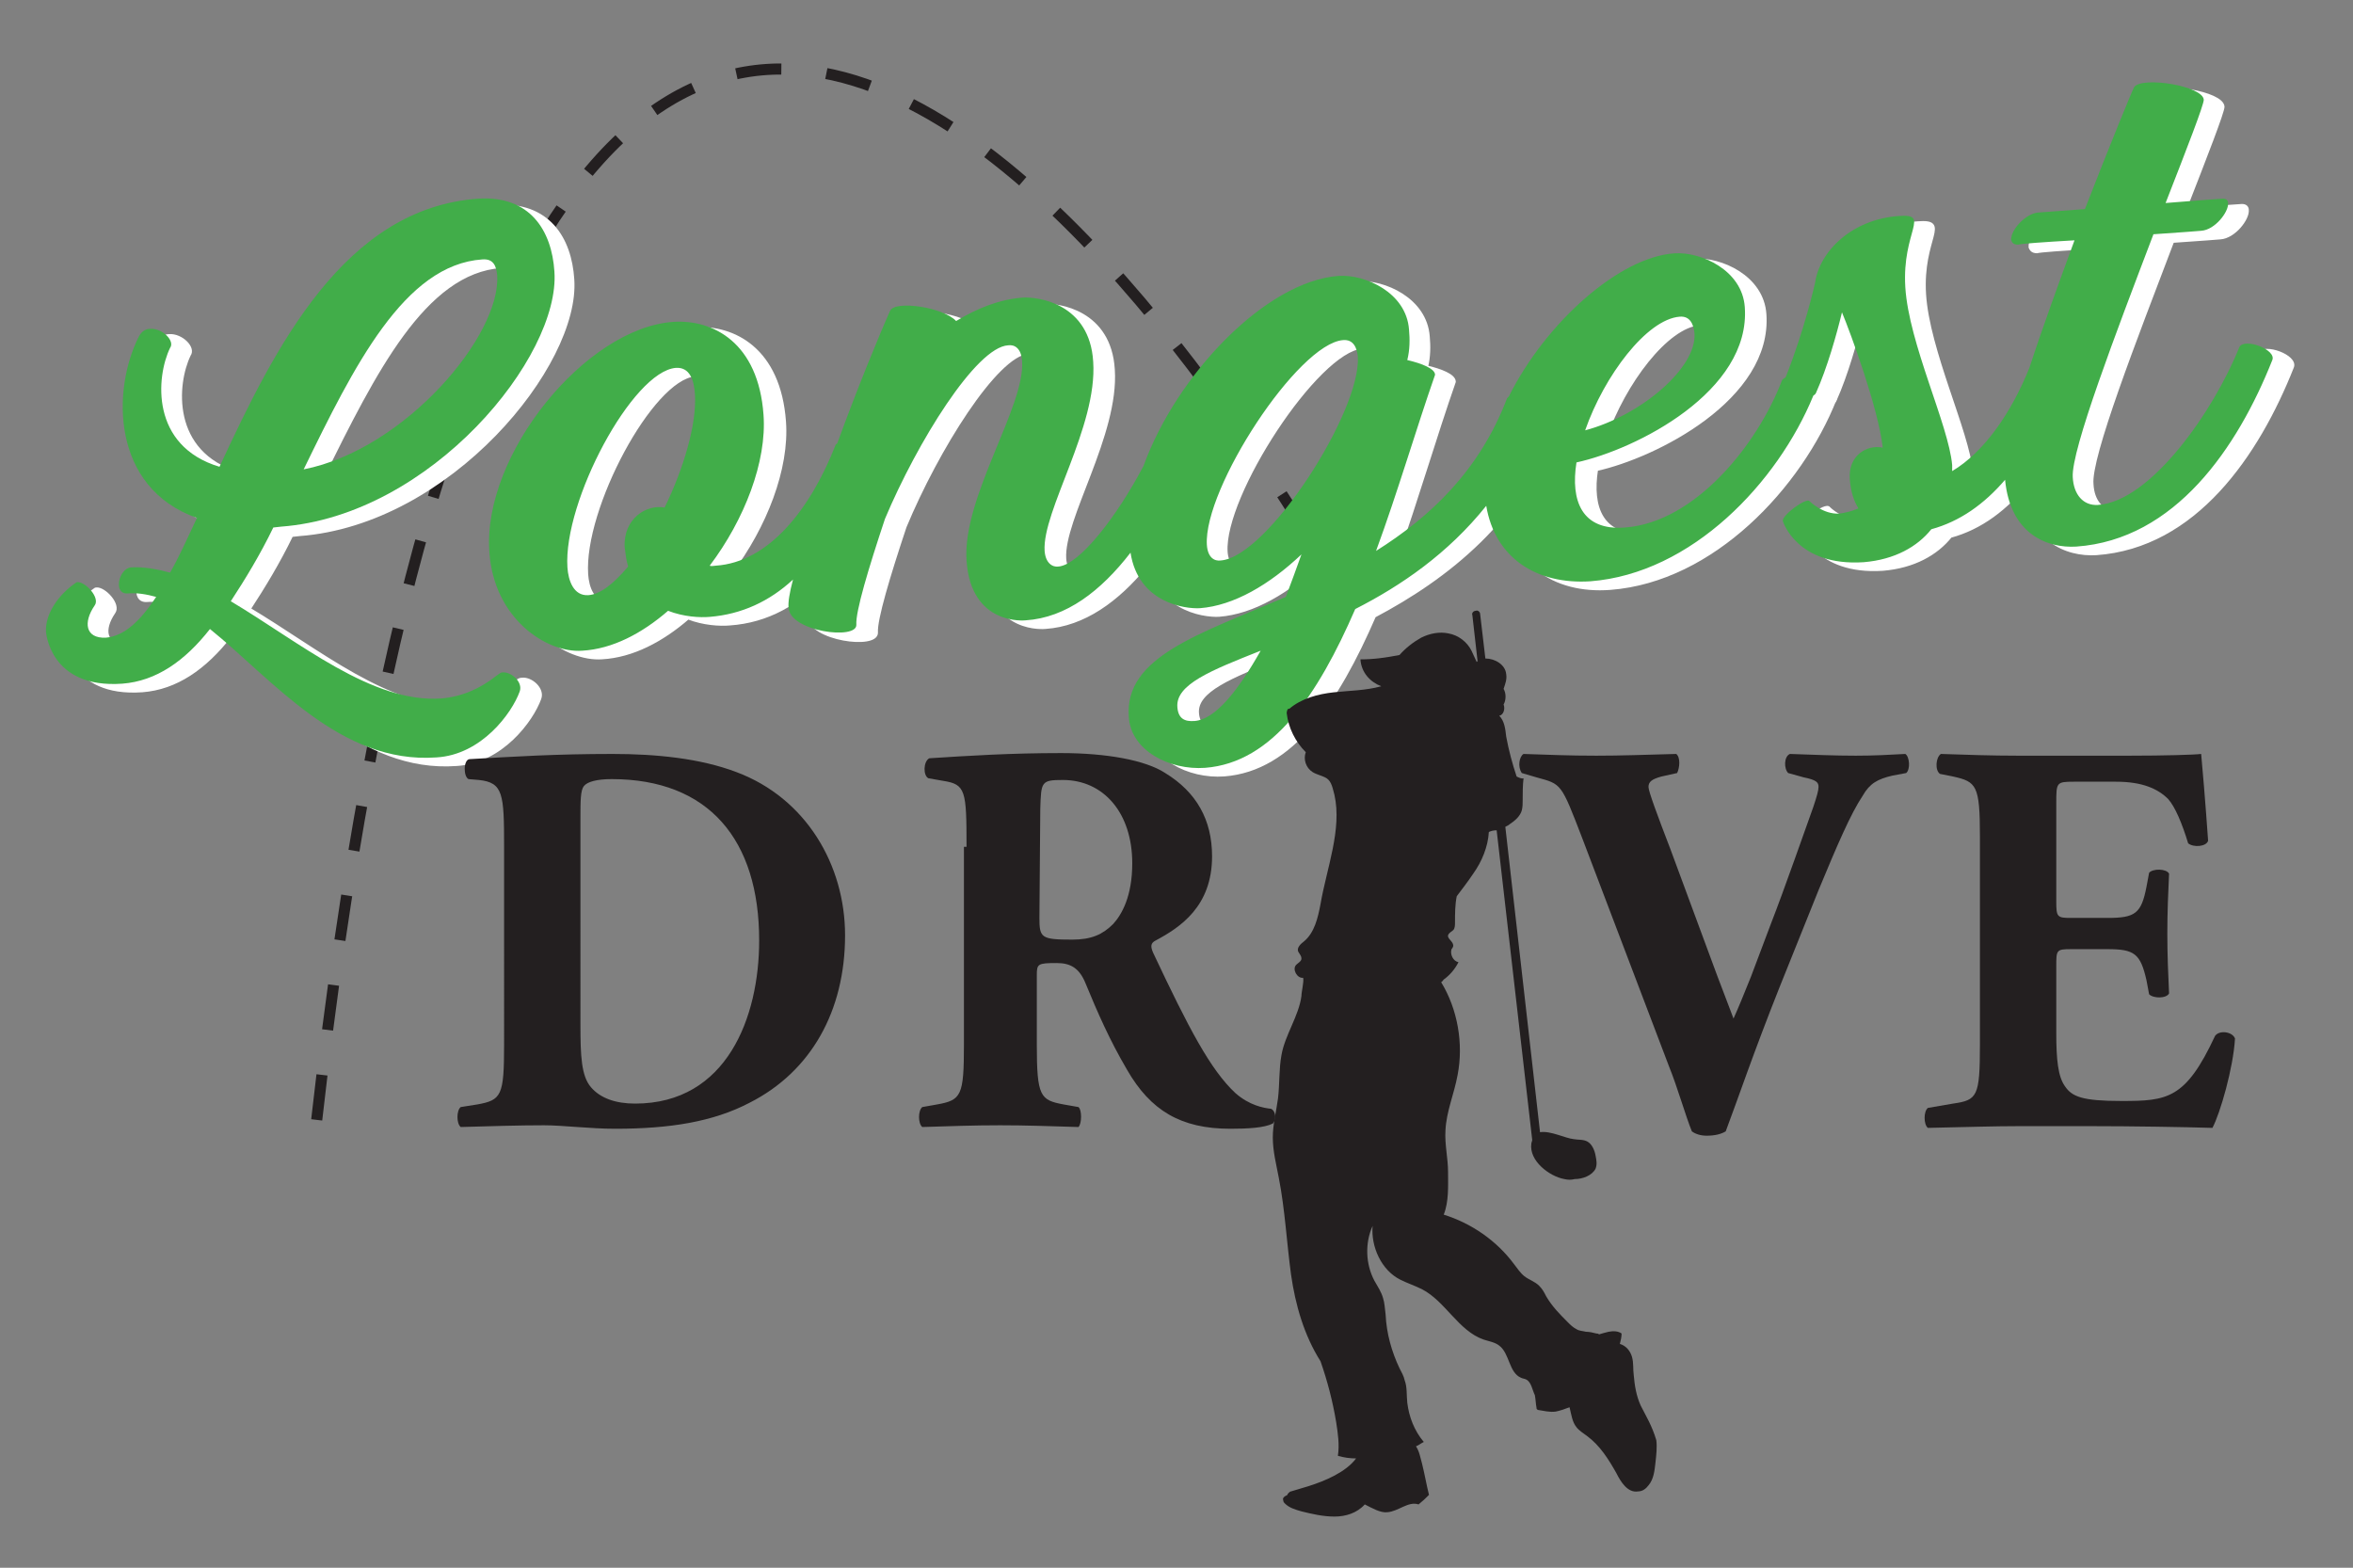 <?xml version="1.0" encoding="utf-8"?>
<!-- Generator: Adobe Illustrator 25.3.1, SVG Export Plug-In . SVG Version: 6.00 Build 0)  -->
<svg version="1.1" id="Layer_1" xmlns="http://www.w3.org/2000/svg" xmlns:xlink="http://www.w3.org/1999/xlink" x="0px" y="0px"
	 viewBox="0 0 271.2 180.7" style="enable-background:new 0 0 271.2 180.7;" xml:space="preserve">
<rect x="0" y="0" width="271.2" height="180.7" fill="#808080" stroke="none"/>
<style type="text/css">
	.st0{fill:none;stroke:#231F20;stroke-width:1.279;stroke-dasharray:5.221,5.221;}
	.st1{fill:none;stroke:#FFFFFF;stroke-width:0.381;stroke-miterlimit:1;}
	.st2{fill:#FFFFFF;}
	.st3{fill:#41AD49;}
	.st4{fill:#231F20;}
</style>
<path class="st0" d="M155.8,70.4c0,0-92.9-173.9-119.3,58.7"/>
<g>
	<path class="st1" d="M60.2,78.3c1-0.1,2.4,1.1,2,2.2c-0.9,2.5-4.4,7.3-9.6,7.6c-11.1,0.8-18.9-9-26.1-14.8c-2.9,3.7-6.2,6-10.1,6.3
		c-8.4,0.6-8.8-6-8.8-6C7.4,71.5,9,69.3,10.9,68c0.1-0.1,0.2-0.1,0.2-0.1c0.9-0.1,2.7,1.8,2,2.7c-1.3,1.9-1.1,3.8,1.3,3.7
		c2.2-0.2,4-2,5.8-4.7c-1.1-0.3-2.2-0.5-3.3-0.4c-1.7,0.1-1-2.9,0.4-3s3,0.2,4.5,0.6c1.1-1.9,2-4,3.1-6.3C15,57,15.1,45.7,18.2,39.6
		c0.3-0.6,0.8-0.9,1.3-0.9c1.4-0.1,2.9,1.4,2.3,2.2c-1.6,3.3-2.3,11.3,5.7,13.7c6.2-13.7,14.3-29.8,29.7-30.8c6-0.4,8.5,3.7,8.8,8.4
		c0.7,9.8-14.2,28.1-31.5,29.4l-0.9,0.1c-1.5,3.1-3.2,5.9-4.9,8.5C36.6,74.9,45,82,53,81.4c2.3-0.2,4.4-1.1,6.3-2.6
		C59.7,78.4,59.9,78.3,60.2,78.3z M37.2,54.9C48.9,52.5,60,39.3,59.5,32.5c-0.1-1-0.4-1.9-1.7-1.8C48.9,31.3,43.1,43,37.2,54.9z"/>
	<path class="st1" d="M102.4,53.6c-4,10.1-9.6,17.7-18.3,18.3c-1.1,0.1-3,0-4.8-0.7c-3,2.6-6.4,4.4-9.9,4.6
		c-4.1,0.3-10.2-3.7-10.7-11.4C57.9,53.2,69.8,38.6,80,37.9c4.6-0.3,9.8,2.4,10.4,10.7c0.4,5.4-2.2,12.1-6.2,17.4
		c0.2,0.1,0.5,0,0.7,0c6.1-0.4,10.9-6.5,13.8-13.9C99.1,51,102.8,52.4,102.4,53.6z M74.6,66.1c-0.2-0.6-0.3-1.4-0.4-2.2
		c-0.2-3.3,2.5-5,4.6-4.6c2.2-4.5,3.7-9.6,3.5-13c-0.1-1.7-0.6-3.2-2.2-3.1c-5,0.4-13,15.4-12.5,23c0.1,1.5,0.7,3.3,2.4,3.2
		C71.4,69.3,73,68.1,74.6,66.1z"/>
	<path class="st1" d="M140,51c-4,10.1-10.7,20.7-19.5,21.3c0,0-6.3,0.7-6.8-6.9c-0.5-7.3,6.8-17.8,6.4-23c-0.1-1.5-0.9-1.9-1.6-1.8
		c-3.7,0.3-10.5,11.2-14.2,20.1c-1.9,5.7-3.4,10.7-3.3,12.2c0.1,1.8-7.6,0.8-7.8-1.9c-0.3-3.7,8.6-27.7,11.7-34.3
		c0.6-1.2,6.1-0.4,7.6,1.2c2.5-1.5,5-2.5,7.7-2.7c1.8-0.1,7.7,0.7,8.1,7.4c0.5,7.5-5.9,17.2-5.6,21.8c0.1,1.4,0.9,1.9,1.6,1.8
		c3-0.2,9.2-9.3,12.1-16.6C136.8,48.4,140.5,49.8,140,51z"/>
	<path class="st1" d="M179.8,48.2C175.3,60,166.7,66.6,158.4,71c-4.3,9.9-9.5,17.7-17.3,18.3c-4.1,0.3-8.6-2-8.8-5.9
		c-0.5-6.9,8.1-9.5,18.1-13.8c0.6-1.6,1.2-3.2,1.8-4.9c-3.7,3.5-7.8,5.9-11.7,6.2c-1.8,0.1-7.7-0.7-8.1-7.5
		c-0.8-12.1,13.2-30,24.1-30.8c3-0.2,7.8,1.9,8.1,6.2c0.1,1.1,0.1,2.3-0.2,3.5c1.7,0.4,3.2,1,3.2,1.7c-2.2,6.3-4.3,13.5-6.7,20.3
		c6.2-3.9,11.9-9.2,15.1-17.6C176.6,45.6,180.2,47,179.8,48.2z M147.6,75.7c-5.8,2.3-9.8,3.9-9.6,6.5c0.1,1.3,0.8,1.7,2,1.6
		C142.4,83.7,145,80.4,147.6,75.7z M158.7,41.9c-0.1-1-0.5-2-1.7-1.9c-5.2,0.4-16.1,17.1-15.7,23.6c0.1,1.5,0.9,1.9,1.6,1.8
		C148.3,65,159.2,48.2,158.7,41.9z"/>
	<path class="st1" d="M211.5,46c-4,10.1-14.1,20.9-25.9,21.8c-6.5,0.5-11.6-3-12.1-9.8c-0.9-12.2,12.7-27.4,21.8-28
		c3-0.2,7.8,1.9,8.1,6.2c0.7,9.7-12.6,16.4-19.4,17.9c-0.7,4.4,0.6,7.9,5.6,7.5c8.1-0.6,15.3-9.6,18.1-17
		C208.3,43.4,212,44.8,211.5,46z M185,50.4c6.4-1.7,12.9-7.2,12.6-11.2c-0.1-1-0.5-2-1.7-1.9C192.1,37.6,187.2,44.1,185,50.4z"/>
	<path class="st1" d="M240,44c-3.5,8.9-8.2,15.9-15.2,17.8c-1.6,2-4.2,3.5-7.8,3.8c-7.7,0.5-9.3-4.7-9.3-4.7
		c-0.3-0.6,2.8-2.9,3.1-2.3c0,0,1.5,1.5,3.4,1.4c0.7-0.1,1.5-0.3,2.2-0.6c-0.5-0.8-0.9-1.9-1-3.4c-0.2-2.7,2-4,3.8-3.6
		c-0.5-4.5-3.7-13.2-4.7-15.6c-0.6,2.5-1.7,6.4-3,9.3c-0.4,1.1-4-0.5-3.7-1.4c2.3-5.6,3.6-11.3,3.6-11.3c0.5-3.6,4.2-7.3,9.6-7.7
		c3.8-0.3,0.4,1.7,0.8,8.2s5,15.9,5.4,20.5c0,0.2,0,0.5,0,0.7c3.8-2.3,7-7,9.1-12.4C236.8,41.4,240.5,42.8,240,44z"/>
	<path class="st1" d="M264.2,42.3c-4,10.1-11.2,20.7-22.6,21.5c-3.4,0.2-7.9-1.5-8.4-8.3c-0.2-3.6,4-16.1,8.1-27
		c-3.5,0.2-6.3,0.4-6.5,0.5c-0.6,0-0.7-0.3-0.8-0.5c-0.1-1.2,1.7-3.1,3.1-3.2c0.2,0,2.5-0.2,5.4-0.4c3-7.7,5.5-13.8,5.7-14.1
		c1-1.2,7.9-0.1,8,1.5c0,0.6-1.9,5.5-4.4,11.9c3.6-0.3,6.5-0.5,6.6-0.5c0.4,0,0.6,0.2,0.6,0.5c0.1,1-1.5,3.1-3.1,3.2
		c0,0-2.4,0.2-5.5,0.4c-4.3,11.3-9.6,24.9-9.3,28c0.1,2,1.2,3.3,2.9,3.2c6.1-0.4,13.4-10.9,16.3-18.2
		C261,39.7,264.7,41.1,264.2,42.3z"/>
</g>
<g>
	<path class="st2" d="M60.2,78.3c1-0.1,2.4,1.1,2,2.2c-0.9,2.5-4.4,7.3-9.6,7.6c-11.1,0.8-18.9-9-26.1-14.8c-2.9,3.7-6.2,6-10.1,6.3
		c-8.4,0.6-8.8-6-8.8-6C7.4,71.5,9,69.3,10.9,68c0.1-0.1,0.2-0.1,0.2-0.1c0.9-0.1,2.7,1.8,2,2.7c-1.3,1.9-1.1,3.8,1.3,3.7
		c2.2-0.2,4-2,5.8-4.7c-1.1-0.3-2.2-0.5-3.3-0.4c-1.7,0.1-1-2.9,0.4-3s3,0.2,4.5,0.6c1.1-1.9,2-4,3.1-6.3C15,57,15.1,45.7,18.2,39.6
		c0.3-0.6,0.8-0.9,1.3-0.9c1.4-0.1,2.9,1.4,2.3,2.2c-1.6,3.3-2.3,11.3,5.7,13.7c6.2-13.7,14.3-29.8,29.7-30.8c6-0.4,8.5,3.7,8.8,8.4
		c0.7,9.8-14.2,28.1-31.5,29.4l-0.9,0.1c-1.5,3.1-3.2,5.9-4.9,8.5C36.6,74.9,45,82,53,81.4c2.3-0.2,4.4-1.1,6.3-2.6
		C59.7,78.4,59.9,78.3,60.2,78.3z M37.2,54.9C48.9,52.5,60,39.3,59.5,32.5c-0.1-1-0.4-1.9-1.7-1.8C48.9,31.3,43.1,43,37.2,54.9z"/>
	<path class="st2" d="M102.4,53.6c-4,10.1-9.6,17.7-18.3,18.3c-1.1,0.1-3,0-4.8-0.7c-3,2.6-6.4,4.4-9.9,4.6
		c-4.1,0.3-10.2-3.7-10.7-11.4C57.9,53.2,69.8,38.6,80,37.9c4.6-0.3,9.8,2.4,10.4,10.7c0.4,5.4-2.2,12.1-6.2,17.4
		c0.2,0.1,0.5,0,0.7,0c6.1-0.4,10.9-6.5,13.8-13.9C99.1,51,102.8,52.4,102.4,53.6z M74.6,66.1c-0.2-0.6-0.3-1.4-0.4-2.2
		c-0.2-3.3,2.5-5,4.6-4.6c2.2-4.5,3.7-9.6,3.5-13c-0.1-1.7-0.6-3.2-2.2-3.1c-5,0.4-13,15.4-12.5,23c0.1,1.5,0.7,3.3,2.4,3.2
		C71.4,69.3,73,68.1,74.6,66.1z"/>
	<path class="st2" d="M140,51c-4,10.1-10.7,20.7-19.5,21.3c0,0-6.3,0.7-6.8-6.9c-0.5-7.3,6.8-17.8,6.4-23c-0.1-1.5-0.9-1.9-1.6-1.8
		c-3.7,0.3-10.5,11.2-14.2,20.1c-1.9,5.7-3.4,10.7-3.3,12.2c0.1,1.8-7.6,0.8-7.8-1.9c-0.3-3.7,8.6-27.7,11.7-34.3
		c0.6-1.2,6.1-0.4,7.6,1.2c2.5-1.5,5-2.5,7.7-2.7c1.8-0.1,7.7,0.7,8.1,7.4c0.5,7.5-5.9,17.2-5.6,21.8c0.1,1.4,0.9,1.9,1.6,1.8
		c3-0.2,9.2-9.3,12.1-16.6C136.8,48.4,140.5,49.8,140,51z"/>
	<path class="st2" d="M179.8,48.2C175.3,60,166.7,66.6,158.4,71c-4.3,9.9-9.5,17.7-17.3,18.3c-4.1,0.3-8.6-2-8.8-5.9
		c-0.5-6.9,8.1-9.5,18.1-13.8c0.6-1.6,1.2-3.2,1.8-4.9c-3.7,3.5-7.8,5.9-11.7,6.2c-1.8,0.1-7.7-0.7-8.1-7.5
		c-0.8-12.1,13.2-30,24.1-30.8c3-0.2,7.8,1.9,8.1,6.2c0.1,1.1,0.1,2.3-0.2,3.5c1.7,0.4,3.2,1,3.2,1.7c-2.2,6.3-4.3,13.5-6.7,20.3
		c6.2-3.9,11.9-9.2,15.1-17.6C176.6,45.6,180.2,47,179.8,48.2z M147.6,75.7c-5.8,2.3-9.8,3.9-9.6,6.5c0.1,1.3,0.8,1.7,2,1.6
		C142.4,83.7,145,80.4,147.6,75.7z M158.7,41.9c-0.1-1-0.5-2-1.7-1.9c-5.2,0.4-16.1,17.1-15.7,23.6c0.1,1.5,0.9,1.9,1.6,1.8
		C148.3,65,159.2,48.2,158.7,41.9z"/>
	<path class="st2" d="M211.5,46c-4,10.1-14.1,20.9-25.9,21.8c-6.5,0.5-11.6-3-12.1-9.8c-0.9-12.2,12.7-27.4,21.8-28
		c3-0.2,7.8,1.9,8.1,6.2c0.7,9.7-12.6,16.4-19.4,17.9c-0.7,4.4,0.6,7.9,5.6,7.5c8.1-0.6,15.3-9.6,18.1-17
		C208.3,43.4,212,44.8,211.5,46z M185,50.4c6.4-1.7,12.9-7.2,12.6-11.2c-0.1-1-0.5-2-1.7-1.9C192.1,37.6,187.2,44.1,185,50.4z"/>
	<path class="st2" d="M240,44c-3.5,8.9-8.2,15.9-15.2,17.8c-1.6,2-4.2,3.5-7.8,3.8c-7.7,0.5-9.3-4.7-9.3-4.7
		c-0.3-0.6,2.8-2.9,3.1-2.3c0,0,1.5,1.5,3.4,1.4c0.7-0.1,1.5-0.3,2.2-0.6c-0.5-0.8-0.9-1.9-1-3.4c-0.2-2.7,2-4,3.8-3.6
		c-0.5-4.5-3.7-13.2-4.7-15.6c-0.6,2.5-1.7,6.4-3,9.3c-0.4,1.1-4-0.5-3.7-1.4c2.3-5.6,3.6-11.3,3.6-11.3c0.5-3.6,4.2-7.3,9.6-7.7
		c3.8-0.3,0.4,1.7,0.8,8.2s5,15.9,5.4,20.5c0,0.2,0,0.5,0,0.7c3.8-2.3,7-7,9.1-12.4C236.8,41.4,240.5,42.8,240,44z"/>
	<path class="st2" d="M264.2,42.3c-4,10.1-11.2,20.7-22.6,21.5c-3.4,0.2-7.9-1.5-8.4-8.3c-0.2-3.6,4-16.1,8.1-27
		c-3.5,0.2-6.3,0.4-6.5,0.5c-0.6,0-0.7-0.3-0.8-0.5c-0.1-1.2,1.7-3.1,3.1-3.2c0.2,0,2.5-0.2,5.4-0.4c3-7.7,5.5-13.8,5.7-14.1
		c1-1.2,7.9-0.1,8,1.5c0,0.6-1.9,5.5-4.4,11.9c3.6-0.3,6.5-0.5,6.6-0.5c0.4,0,0.6,0.2,0.6,0.5c0.1,1-1.5,3.1-3.1,3.2
		c0,0-2.4,0.2-5.5,0.4c-4.3,11.3-9.6,24.9-9.3,28c0.1,2,1.2,3.3,2.9,3.2c6.1-0.4,13.4-10.9,16.3-18.2
		C261,39.7,264.7,41.1,264.2,42.3z"/>
</g>
<g>
	<path class="st3" d="M57.9,77.5c-0.2,0-0.4,0.2-0.7,0.4c-1.9,1.5-4,2.4-6.3,2.6c-8,0.6-16.4-6.5-24.3-11.2c1.7-2.6,3.4-5.4,4.9-8.5
		l0.9-0.1c17.3-1.3,32.2-19.6,31.5-29.4c-0.3-4.7-2.8-8.8-8.8-8.4C39.7,24,31.7,40,25.3,53.8c-8-2.4-7.3-10.4-5.7-13.7
		c0.6-0.8-0.9-2.3-2.3-2.2c-0.5,0-1,0.3-1.3,0.9c-3.1,6.1-3.2,17.4,6.7,20.9c-1.1,2.3-2,4.4-3.1,6.3c-1.5-0.4-3.1-0.7-4.5-0.6
		c-1.4,0.1-2.1,3.1-0.4,3c1.1-0.1,2.2,0.1,3.3,0.4c-1.8,2.7-3.6,4.5-5.8,4.7c-2.4,0.1-2.6-1.8-1.3-3.7c0.7-0.9-1.1-2.8-2-2.7
		c0,0-0.1,0-0.2,0.1c-1.9,1.3-3.5,3.5-3.4,5.6c0,0,0.4,6.6,8.8,6c3.9-0.3,7.2-2.6,10.1-6.3c7.2,5.8,15,15.6,26.1,14.8
		c5.2-0.3,8.7-5.1,9.6-7.6C60.3,78.6,58.9,77.4,57.9,77.5z M55.6,29.9c1.3-0.1,1.6,0.8,1.7,1.8c0.5,6.9-10.6,20.1-22.3,22.4
		C40.8,42.2,46.6,30.5,55.6,29.9z"/>
	<path class="st3" d="M258.1,40c-2.9,7.3-10.2,17.8-16.3,18.2c-1.7,0.1-2.8-1.2-2.9-3.2c-0.2-3.1,5-16.7,9.3-28
		c3.1-0.2,5.5-0.4,5.5-0.4c1.6-0.1,3.2-2.2,3.1-3.2c0-0.3-0.2-0.5-0.6-0.5c-0.1,0-3,0.2-6.6,0.5c2.5-6.4,4.4-11.3,4.4-11.9
		c-0.1-1.6-7-2.7-8-1.5c-0.2,0.3-2.7,6.4-5.7,14.1c-2.9,0.2-5.2,0.4-5.4,0.4c-1.4,0.1-3.2,2-3.1,3.2c0.1,0.2,0.2,0.5,0.8,0.5
		c0.2-0.1,3-0.3,6.5-0.5c-1.8,4.9-3.7,10.1-5.2,14.7c-2.1,5.2-5.2,9.7-8.9,11.9c0-0.2,0-0.5,0-0.7c-0.4-4.6-5-14-5.4-20.5
		c-0.4-6.5,3-8.5-0.8-8.2c-5.4,0.4-9.1,4.1-9.6,7.7c0,0-1.2,5.4-3.4,10.9c-0.2,0.1-0.3,0.2-0.4,0.3c-2.8,7.4-10,16.4-18.1,17
		c-5,0.4-6.3-3.1-5.6-7.5c6.9-1.5,20.1-8.2,19.4-17.9c-0.3-4.3-5.1-6.4-8.1-6.2c-6.3,0.4-14.8,7.9-19.1,16.5
		c-0.1,0.1-0.1,0.1-0.2,0.2c-3.2,8.4-8.9,13.7-15.1,17.6c2.5-6.8,4.6-14,6.8-20.3c0-0.7-1.5-1.3-3.2-1.7c0.3-1.2,0.3-2.4,0.2-3.5
		c-0.3-4.3-5.1-6.4-8.1-6.2c-8.4,0.6-18.7,11.4-22.5,21.9c-3.1,5.9-7.4,11.4-9.8,11.6c-0.7,0.1-1.5-0.4-1.6-1.8
		c-0.3-4.6,6.1-14.3,5.6-21.8c-0.4-6.7-6.3-7.5-8.1-7.4c-2.7,0.2-5.2,1.2-7.7,2.7c-1.5-1.6-7-2.4-7.6-1.2c-1.3,2.9-3.8,9-6.1,15.3
		c-0.1,0.1-0.2,0.1-0.2,0.2c-2.9,7.4-7.7,13.5-13.8,13.9c-0.2,0-0.5,0.1-0.7,0c4-5.3,6.6-12,6.2-17.4c-0.6-8.3-5.8-11-10.4-10.7
		c-10.1,0.7-22,15.3-21.2,26.5C56.9,71.3,63,75.3,67.1,75c3.5-0.2,6.9-2,9.9-4.6c1.8,0.7,3.7,0.8,4.8,0.7c3.7-0.3,6.9-1.8,9.6-4.3
		c-0.4,1.5-0.6,2.7-0.5,3.3c0.2,2.7,7.9,3.7,7.8,1.9c-0.1-1.5,1.4-6.5,3.3-12.2c3.7-8.8,10.5-19.8,14.2-20c0.7-0.1,1.5,0.3,1.6,1.8
		c0.4,5.2-6.9,15.7-6.4,23c0.5,7.6,6.8,6.9,6.8,6.9c4.7-0.3,8.7-3.4,12.1-7.8c0.9,5.8,6.3,6.5,8,6.4c3.9-0.3,8-2.7,11.7-6.2
		c-0.6,1.7-1.2,3.3-1.8,4.9c-10,4.3-18.6,6.9-18.1,13.8c0.2,3.9,4.7,6.2,8.8,5.9c7.8-0.6,13-8.4,17.3-18.3
		c5.3-2.7,10.7-6.4,15.1-11.9c1,6,5.8,9.1,12,8.7c11.7-0.9,21.6-11.4,25.7-21.4c0.1-0.1,0.2-0.1,0.3-0.3c1.3-2.9,2.4-6.8,3-9.3
		c1,2.4,4.2,11.1,4.7,15.6c-1.8-0.4-4,0.9-3.8,3.6c0.1,1.5,0.5,2.6,1,3.4c-0.7,0.3-1.5,0.5-2.2,0.6c-1.9,0.1-3.4-1.4-3.4-1.4
		c-0.3-0.6-3.4,1.7-3.1,2.3c0,0,1.6,5.2,9.3,4.7c3.6-0.3,6.2-1.8,7.8-3.8c3.3-0.9,6.1-2.9,8.5-5.7c0.6,6.3,4.9,7.9,8.2,7.7
		c11.4-0.8,18.6-11.4,22.6-21.5C262.4,40.3,258.7,38.9,258.1,40z M193.6,36.5c1.2-0.1,1.6,0.9,1.7,1.9c0.3,4-6.2,9.5-12.6,11.2
		C184.9,43.3,189.8,36.8,193.6,36.5z M76.6,58.5c-2.1-0.4-4.8,1.3-4.6,4.6c0.1,0.8,0.2,1.6,0.4,2.2c-1.7,2-3.2,3.2-4.6,3.3
		c-1.7,0.1-2.3-1.7-2.4-3.2c-0.5-7.6,7.5-22.6,12.5-23c1.6-0.1,2.1,1.4,2.2,3.1C80.3,48.9,78.8,54,76.6,58.5z M137.7,83.1
		c-1.2,0.1-1.9-0.3-2-1.6c-0.2-2.6,3.8-4.2,9.6-6.5C142.7,79.6,140.1,82.9,137.7,83.1z M140.7,64.6c-0.7,0.1-1.5-0.3-1.6-1.8
		c-0.4-6.5,10.5-23.2,15.7-23.6c1.2-0.1,1.6,0.9,1.7,1.9C156.9,47.4,146.1,64.2,140.7,64.6z"/>
</g>
<path class="st4" d="M189.1,162c-0.5-1.1-0.7-2.3-0.8-3.5c-0.1-0.7,0-1.4-0.2-2.1c-0.2-0.7-0.7-1.3-1.4-1.5l0,0
	c0.1-0.4,0.2-0.8,0.2-1.2c-0.4-0.3-1-0.3-1.5-0.2c-0.4,0.1-0.8,0.2-1.1,0.3c-0.1-0.1-0.2-0.1-0.3-0.1c-0.4-0.1-0.8-0.2-1.2-0.2
	c-0.4-0.1-0.8-0.1-1.1-0.3c-0.4-0.2-0.7-0.5-1-0.8c-0.9-0.9-1.8-1.8-2.5-3c-0.2-0.4-0.4-0.8-0.8-1.2c-0.5-0.5-1.2-0.7-1.7-1.1
	c-0.5-0.4-0.8-0.9-1.2-1.4c-2-2.7-4.9-4.7-8.1-5.7c0.6-1.5,0.5-3.3,0.5-4.9c0-1.6-0.4-3.2-0.3-4.8c0.1-2.2,1-4.2,1.4-6.4
	c0.7-3.6,0-7.6-1.9-10.7c0.1,0,0.2-0.2,0.3-0.3c0.7-0.5,1.3-1.2,1.7-2c-0.6-0.1-1-0.9-0.8-1.5c0.1-0.1,0.2-0.3,0.2-0.4
	c0-0.5-0.7-0.8-0.6-1.2c0.1-0.3,0.4-0.4,0.6-0.6c0.2-0.2,0.2-0.6,0.2-0.9c0-1,0-2,0.2-3c0.6-0.8,1.3-1.7,1.9-2.6
	c1-1.4,1.7-3.1,1.8-4.8c0.2-0.1,0.5-0.2,0.9-0.2l4.1,35.7c0,0.1-0.1,0.3-0.1,0.4c-0.3,2,2.1,3.8,3.8,4.1c0.4,0.1,0.8,0.1,1.2,0
	c0.9,0,2-0.4,2.4-1.2c0.2-0.5,0.1-1,0-1.5c-0.1-0.6-0.4-1.3-0.9-1.6s-1.1-0.2-1.6-0.3c-1-0.1-2.7-1-3.9-0.8l-4-35.2
	c0.2-0.1,0.4-0.2,0.5-0.3c0.6-0.4,1.2-0.9,1.4-1.6c0.1-0.4,0.1-0.8,0.1-1.2c0-0.8,0-1.7,0.1-2.5c-0.2,0.1-0.6-0.1-0.8-0.2
	c-0.5-1.5-0.9-3-1.2-4.6c-0.1-0.9-0.2-1.8-0.8-2.4c0.5-0.1,0.7-0.8,0.5-1.3c0.3-0.5,0.3-1.3,0-1.8c0.2-0.6,0.4-1.1,0.3-1.7
	c-0.1-1.1-1.3-1.8-2.4-1.8l-0.6-5.1c0-0.3-0.3-0.5-0.5-0.4c-0.3,0-0.5,0.3-0.4,0.5l0.6,5.3l-0.1,0.1c-0.2-0.4-0.4-0.9-0.6-1.3
	c-0.5-1-1.5-1.8-2.7-2c-1-0.2-2.1,0-3.1,0.5c-0.9,0.5-1.8,1.2-2.5,2c-1.6,0.3-2.9,0.5-4.5,0.5c0.1,1.5,1.1,2.6,2.4,3.1
	c-1.8,0.5-3.7,0.5-5.5,0.7s-3.7,0.7-5.1,1.9c-0.2-0.1-0.3,0.3-0.3,0.5c0.2,1.7,1,3.3,2.2,4.5c-0.3,0.8,0,1.8,0.8,2.3
	c0.5,0.3,1.1,0.4,1.6,0.7c0.6,0.4,0.7,1.2,0.9,1.9c0.9,4-0.9,8.5-1.6,12.6c-0.3,1.6-0.7,3.3-1.9,4.3c-0.4,0.3-0.8,0.7-0.7,1.1
	c0.1,0.3,0.4,0.5,0.4,0.9c0,0.3-0.4,0.5-0.6,0.7c-0.5,0.5,0.1,1.6,0.8,1.5c0.1,0.5-0.2,1.6-0.2,2.1c-0.3,2.3-1.9,4.5-2.3,6.8
	c-0.3,1.6-0.2,3.3-0.4,5c-0.2,1.5-0.6,3-0.6,4.5c0,1.6,0.4,3.1,0.7,4.7c0.7,3.6,0.9,7.4,1.4,11.1c0.5,3.5,1.5,7,3.4,10
	c0.8,2.3,1.4,4.6,1.8,7c0.2,1.3,0.4,2.6,0.2,3.9c0.7,0.2,1.4,0.3,2.1,0.3c-1.2,1.6-3.6,2.6-5.5,3.2c-0.7,0.2-1.3,0.4-2,0.6
	c-0.1,0-0.2,0.1-0.3,0.2c-0.1,0.1-0.1,0.1-0.1,0.2c-0.1,0-0.1,0.1-0.2,0.1c-0.2,0.1-0.4,0.3-0.3,0.5c0,0.2,0.1,0.3,0.2,0.4
	c0.5,0.5,1.2,0.7,1.9,0.9c1.2,0.3,2.5,0.6,3.8,0.6s2.6-0.4,3.5-1.4c0.8,0.4,1.8,1,2.6,0.9c1.3-0.1,2.4-1.3,3.6-0.9
	c0.7-0.6,0.6-0.5,1.2-1.1c-0.3-1.2-0.5-2.4-0.8-3.6c-0.2-0.7-0.3-1.4-0.7-2c0.3-0.1,0.5-0.3,0.9-0.5c-1.1-1.3-1.7-2.9-1.9-4.5
	c-0.1-0.9,0-1.8-0.3-2.6c-0.1-0.5-0.4-1-0.6-1.4c-0.9-1.9-1.5-4-1.6-6.2c-0.1-0.7-0.1-1.3-0.3-1.9c-0.2-0.7-0.6-1.3-1-2
	c-1-1.9-1.1-4.3-0.2-6.3c-0.2,2.4,1,5.1,3.2,6.2c0.8,0.4,1.7,0.7,2.5,1.1c2.7,1.4,4.2,4.8,7.1,5.8c0.6,0.2,1.3,0.3,1.8,0.7
	c1.2,0.9,1.1,3.1,2.5,3.7c0.2,0.1,0.4,0.1,0.6,0.2c0.6,0.3,0.7,1.2,1,1.8c0.1,0.5,0.1,1,0.2,1.5v0.1c0,0,0.1,0,0.1,0.1
	c0.7,0.1,1.4,0.3,2.1,0.2c0.5-0.1,1.1-0.3,1.6-0.5c0.2,0.8,0.3,1.7,0.8,2.3c0.3,0.4,0.8,0.7,1.2,1c1.5,1.1,2.5,2.7,3.4,4.3
	c0.5,1,1.3,2.3,2.5,2.1c0.5,0,0.9-0.3,1.2-0.7c0.6-0.7,0.7-1.7,0.8-2.6c0.1-0.9,0.2-1.8,0.1-2.6C190.4,164.3,189.7,163.2,189.1,162"
	/>
<g>
	<path class="st4" d="M58.1,97.6c0-6.1-0.1-7.4-2.9-7.7L54,89.8c-0.6-0.3-0.6-2.2,0.1-2.3c5.2-0.3,10-0.6,16.5-0.6
		c5,0,10.1,0.5,14.3,2.1c8,3,12.5,10.7,12.5,18.8c0,8.7-3.9,15.7-11,19.3c-4.2,2.2-9.2,3-15.5,3c-2.9,0-6-0.4-8.2-0.4
		c-2.9,0-6.1,0.1-9.6,0.2c-0.5-0.4-0.5-1.9,0-2.3l1.9-0.3c2.8-0.5,3.1-1,3.1-6.9C58.1,120.4,58.1,97.6,58.1,97.6z M66.9,118.1
		c0,3.6,0.1,5.9,1.2,7.2c1.1,1.3,2.9,1.9,5.1,1.9c10.6,0,14.3-10,14.3-18.8c0-11.6-5.8-18.6-17-18.6c-1.7,0-2.8,0.3-3.2,0.8
		c-0.4,0.5-0.4,1.7-0.4,3.8V118.1z"/>
	<path class="st4" d="M111.4,97.6c0-6.5-0.1-7.2-2.7-7.6l-1.7-0.3c-0.6-0.3-0.6-1.9,0.1-2.3c4.6-0.3,9.4-0.6,15.2-0.6
		c5.2,0,9.7,0.8,12,2.3c3.6,2.2,5.4,5.4,5.4,9.6c0,5.8-3.7,8.2-6.5,9.7c-0.6,0.3-0.6,0.7-0.3,1.4c4.1,8.7,6.6,13.5,9.5,16.2
		c1.6,1.4,3.2,1.7,4.1,1.8c0.6,0.3,0.6,1.3,0.2,1.7c-1,0.5-2.9,0.6-4.9,0.6c-5.7,0-9.2-2.1-11.9-6.8c-2-3.4-3.4-6.6-4.8-10
		c-0.7-1.7-1.7-2.3-3.3-2.3c-2.2,0-2.3,0.1-2.3,1.4v8c0,6,0.4,6.4,3.1,6.9l1.7,0.3c0.4,0.3,0.4,1.9,0,2.3c-3.3-0.1-6.1-0.2-9-0.2
		c-3.1,0-5.8,0.1-9,0.2c-0.5-0.4-0.5-1.9,0-2.3l1.7-0.3c2.8-0.5,3.1-1,3.1-6.9V97.6H111.4z M119.8,105.8c0,2.3,0.2,2.5,3.8,2.5
		c2.2,0,3.5-0.6,4.7-1.8c1-1.1,2.2-3.2,2.2-7c0-5.8-3.3-9.6-8-9.6c-2.5,0-2.5,0.2-2.6,3.3L119.8,105.8L119.8,105.8z"/>
</g>
<g>
	<path class="st4" d="M205.1,113.8c-3.1,7.8-4.8,12.9-6.2,16.6c-0.5,0.3-1.2,0.5-2.2,0.5c-0.7,0-1.3-0.2-1.7-0.5
		c-0.7-1.7-1.7-5.2-2.6-7.4l-10-26.3c-2.5-6.5-2.4-6.3-5.3-7.1l-1.7-0.5c-0.5-0.7-0.3-1.9,0.2-2.2c3.1,0.1,5.2,0.2,8.4,0.2
		c2.8,0,5.5-0.1,9.2-0.2c0.5,0.4,0.4,1.6,0.1,2.2l-1.8,0.4c-1.1,0.3-1.5,0.6-1.5,1.2c0,0.5,1,3.2,2.5,7.1l5.4,14.6
		c0.9,2.4,1.5,3.9,1.9,5c0.5-1.1,1.2-2.8,2-4.8l2.3-6.1c1.6-4.1,4.1-11.3,4.9-13.5c0.4-1.2,0.6-1.9,0.6-2.3c0-0.5-0.2-0.8-1.7-1.1
		l-1.8-0.5c-0.5-0.5-0.5-1.9,0.2-2.2c2.9,0.1,5.2,0.2,7.6,0.2c2.1,0,3.9-0.1,5.7-0.2c0.5,0.3,0.6,1.8,0.1,2.2l-1.6,0.3
		c-1.7,0.4-2.6,0.9-3.4,2.3c-1.4,2.1-2.9,5.6-5.1,10.9L205.1,113.8z"/>
	<path class="st4" d="M237,103.9c0,1.8,0.1,1.9,1.7,1.9h4.2c3.2,0,3.9-0.5,4.5-3.6l0.3-1.6c0.4-0.5,2-0.5,2.3,0.1
		c-0.1,2.1-0.2,4.4-0.2,6.9s0.1,4.8,0.2,6.9c-0.3,0.6-1.8,0.6-2.3,0.1l-0.3-1.6c-0.7-3.1-1.4-3.6-4.5-3.6h-4.2c-1.7,0-1.7,0.1-1.7,2
		v7.7c0,3,0.2,5,1,6.1c0.8,1.2,2,1.7,6.5,1.7c5.3,0,7.4-0.2,10.8-7.5c0.5-0.7,2-0.5,2.3,0.3c-0.2,3.4-1.7,8.6-2.6,10.3
		c-3.3-0.1-9.2-0.2-14.2-0.2h-8c-2.9,0-6,0.1-10.6,0.2c-0.5-0.4-0.5-1.9,0-2.3l2.9-0.5c2.8-0.4,3.1-0.8,3.1-6.8v-24
		c0-5.9-0.4-6.3-3.1-6.9l-1.5-0.3c-0.6-0.4-0.5-1.9,0.1-2.3c2.9,0.1,5.9,0.2,8.8,0.2h13c3.9,0,7.4-0.1,8.2-0.2c0.1,1,0.5,5.7,0.8,10
		c-0.2,0.7-1.7,0.8-2.3,0.3c-0.7-2.3-1.5-4.2-2.3-5.1c-1.2-1.2-3-2-6-2H239c-2,0-2,0.1-2,2.5V103.9z"/>
</g>
</svg>
